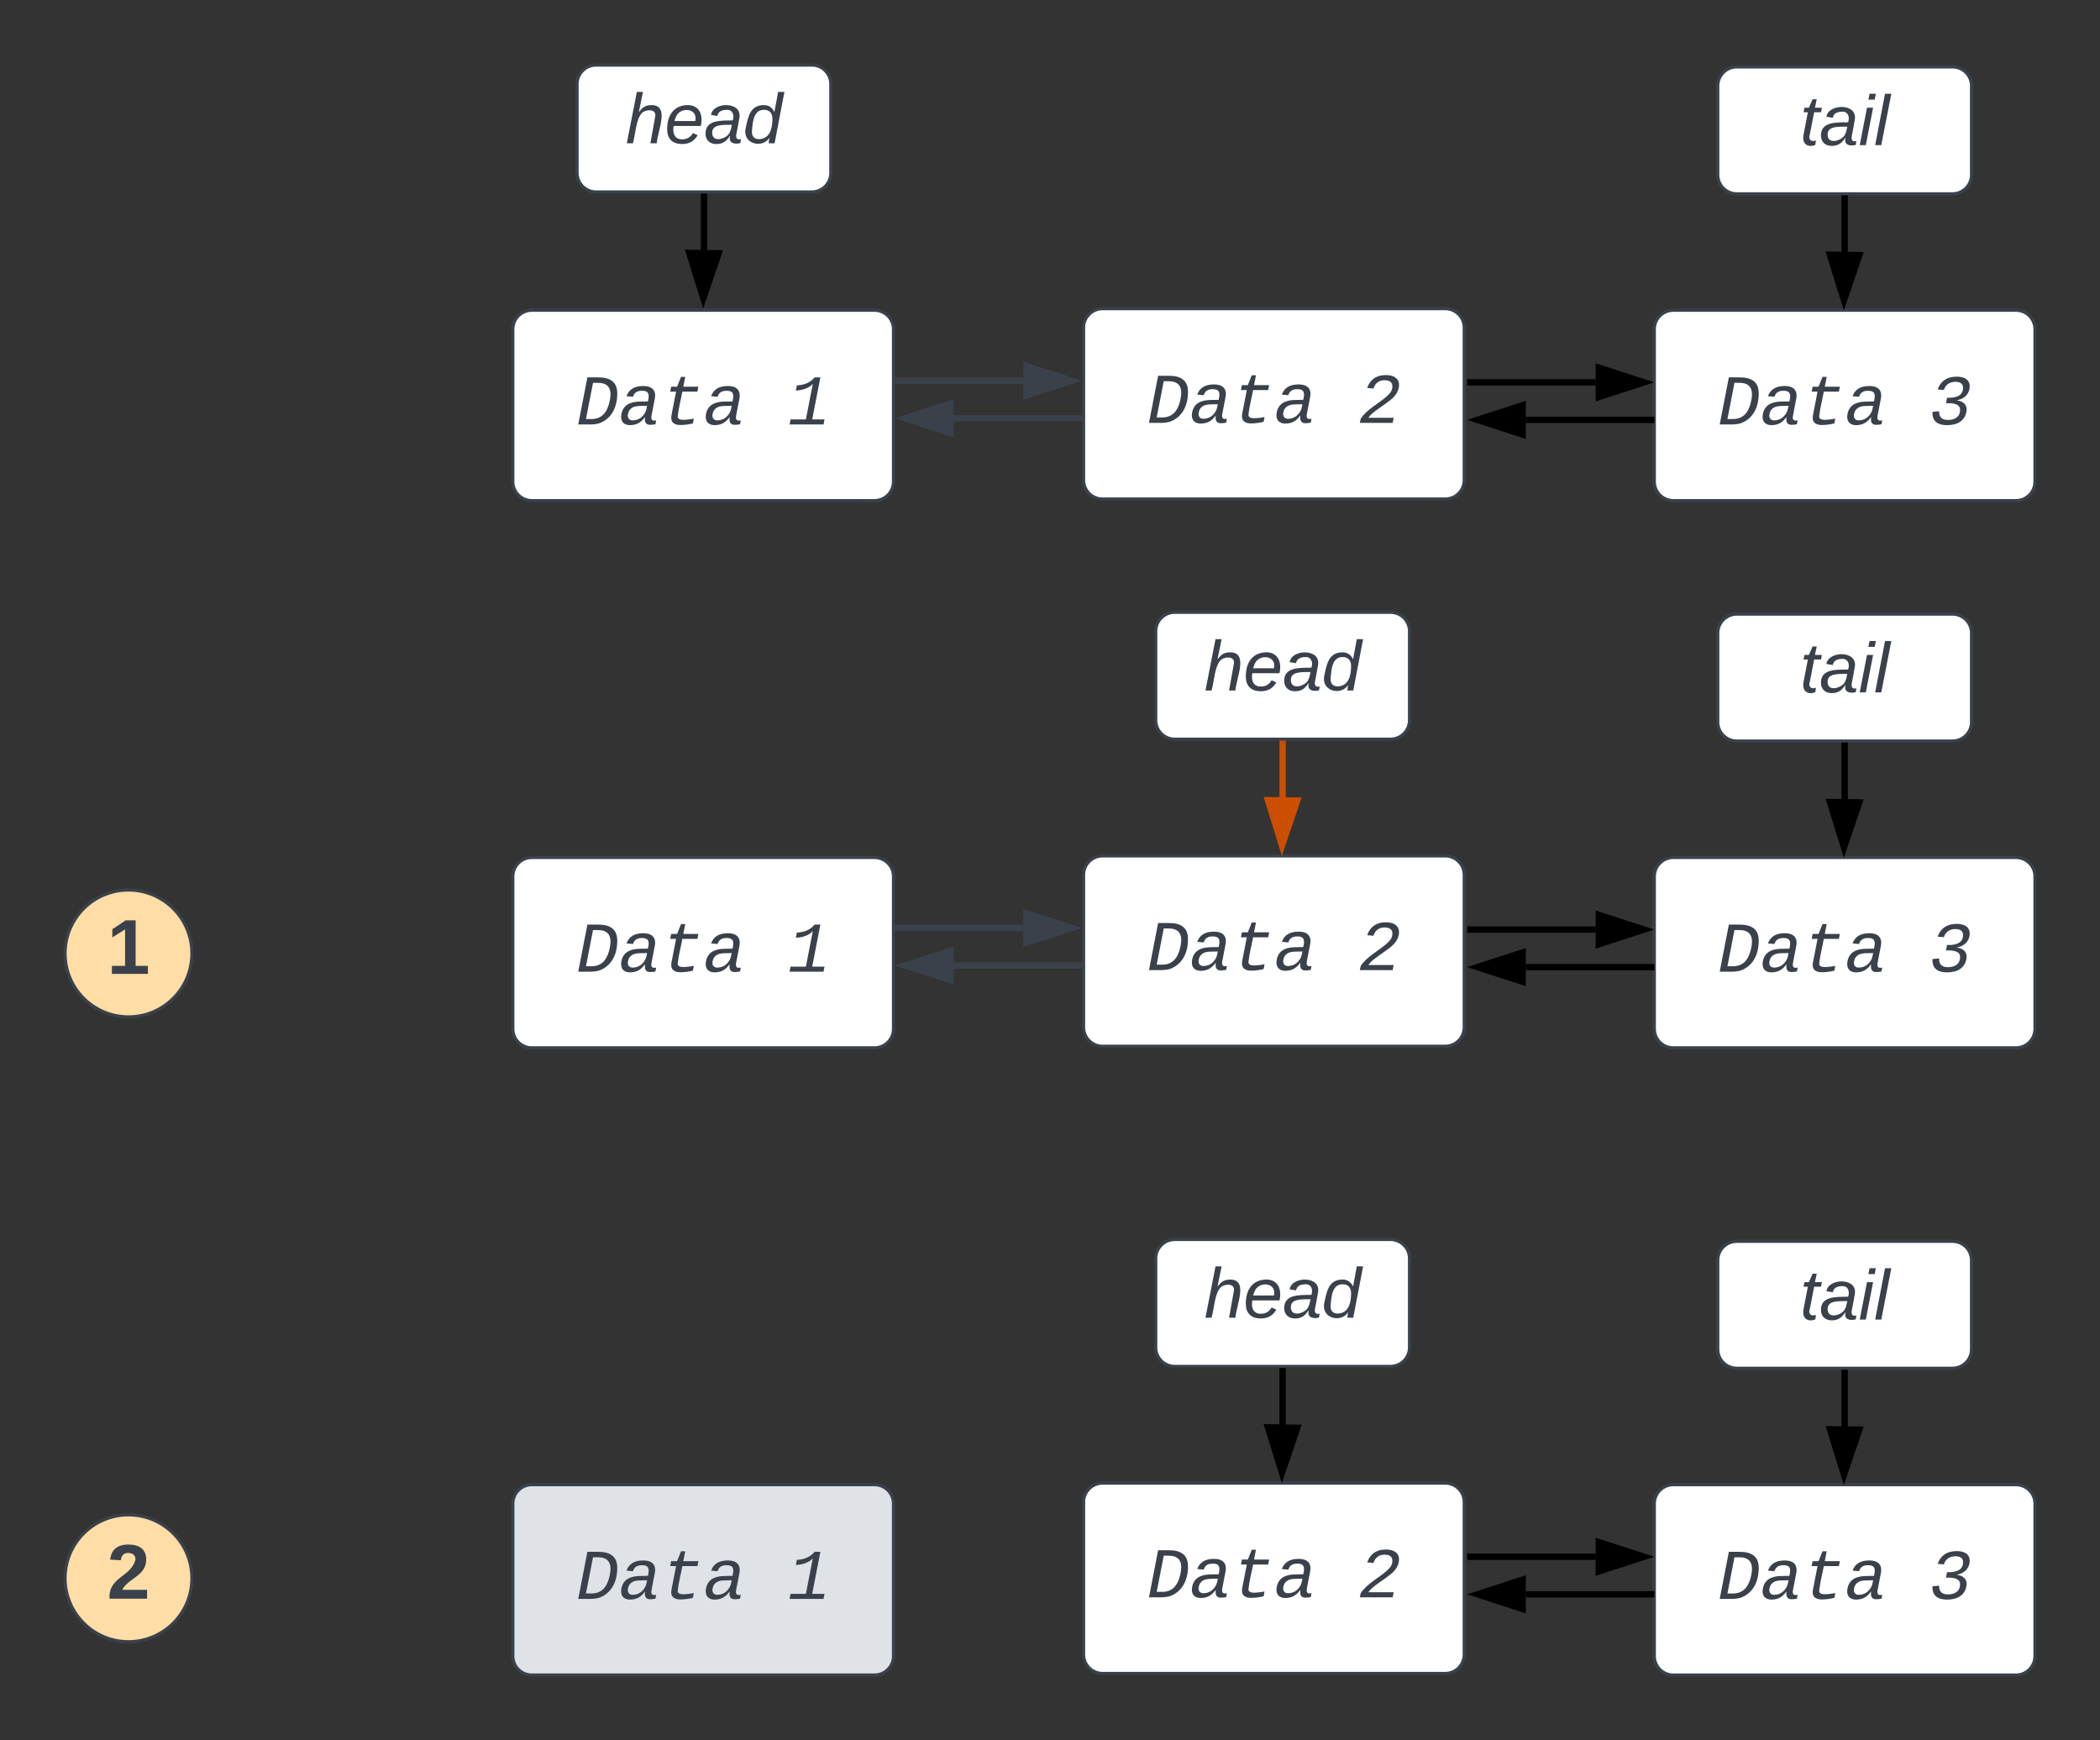 <svg xmlns="http://www.w3.org/2000/svg" xmlns:xlink="http://www.w3.org/1999/xlink" xmlns:lucid="lucid" width="662" height="548.43"><rect width="100%" height="100%" fill="#333333" stroke="none"/><g transform="translate(-235.667 -269.347)" lucid:page-tab-id="0_0"><path d="M397.33 373.13a6 6 0 0 1 6-6h108a6 6 0 0 1 6 6v48a6 6 0 0 1-6 6h-108a6 6 0 0 1-6-6z" stroke="#3a414a" fill="#fff"/><use xlink:href="#a" transform="matrix(1,0,0,1,402.333,372.125) translate(14.993 31)"/><use xlink:href="#b" transform="matrix(1,0,0,1,402.333,372.125) translate(81.671 31)"/><path d="M577.25 372.63a6 6 0 0 1 6-6h108a6 6 0 0 1 6 6v48a6 6 0 0 1-6 6h-108a6 6 0 0 1-6-6z" stroke="#3a414a" fill="#fff"/><use xlink:href="#a" transform="matrix(1,0,0,1,582.25,371.625) translate(14.993 31)"/><use xlink:href="#c" transform="matrix(1,0,0,1,582.25,371.625) translate(81.671 31)"/><path d="M296.17 569.85c0 11.04-8.96 20-20 20-11.05 0-20-8.96-20-20 0-11.05 8.95-20 20-20 11.04 0 20 8.95 20 20z" stroke="#3a414a" fill="#ffdda6"/><use xlink:href="#d" transform="matrix(1,0,0,1,261.167,554.847) translate(8.215 21.431)"/><path d="M417.58 295.85a6 6 0 0 1 6-6h68a6 6 0 0 1 6 6v28a6 6 0 0 1-6 6h-68a6 6 0 0 1-6-6z" stroke="#3a414a" fill="#fff"/><use xlink:href="#e" transform="matrix(1,0,0,1,422.583,294.847) translate(10.309 19.653)"/><path d="M457.58 331.35v17.02" stroke="#000" stroke-width="2" fill="none"/><path d="M458.58 331.37h-2v-1.02h2z" stroke="#000" stroke-width=".05"/><path d="M457.38 363.4l-4.44-14.34 9.27.13z" stroke="#000" stroke-width="2"/><path d="M518.75 389.35h39.5M518.78 389.35h-1.03" stroke="#3a414a" stroke-width="2" fill="none"/><path d="M573.5 389.35l-14.25 4.63v-9.27z" stroke="#3a414a" stroke-width="2" fill="#3a414a"/><path d="M575.75 401.18h-39.5M575.72 401.18h1.03" stroke="#3a414a" stroke-width="2" fill="none"/><path d="M521 401.18l14.25-4.63v9.27z" stroke="#3a414a" stroke-width="2" fill="#3a414a"/><path d="M757.17 373.13a6 6 0 0 1 6-6h108a6 6 0 0 1 6 6v48a6 6 0 0 1-6 6h-108a6 6 0 0 1-6-6z" stroke="#3a414a" fill="#fff"/><use xlink:href="#a" transform="matrix(1,0,0,1,762.167,372.125) translate(14.993 31)"/><use xlink:href="#f" transform="matrix(1,0,0,1,762.167,372.125) translate(81.671 31)"/><path d="M699.17 389.85h39.5M699.2 389.85h-1.03" stroke="#000" stroke-width="2" fill="none"/><path d="M753.93 389.85l-14.26 4.63v-9.27z" stroke="#000" stroke-width="2"/><path d="M756.17 401.68h-39.5M756.14 401.68h1.03" stroke="#000" stroke-width="2" fill="none"/><path d="M701.4 401.68l14.27-4.63v9.27z" stroke="#000" stroke-width="2"/><path d="M777.17 296.43a6 6 0 0 1 6-6h68a6 6 0 0 1 6 6v28a6 6 0 0 1-6 6h-68a6 6 0 0 1-6-6z" stroke="#3a414a" fill="#fff"/><use xlink:href="#g" transform="matrix(1,0,0,1,782.167,295.43) translate(20.864 19.653)"/><path d="M817.17 331.93v17.03" stroke="#000" stroke-width="2" fill="none"/><path d="M818.17 331.96h-2v-1.03h2z" stroke="#000" stroke-width=".05"/><path d="M816.96 363.97l-4.44-14.33 9.27.13z" stroke="#000" stroke-width="2"/><path d="M296.17 766.78c0 11.04-8.96 20-20 20-11.05 0-20-8.96-20-20 0-11.05 8.95-20 20-20 11.04 0 20 8.95 20 20z" stroke="#3a414a" fill="#ffdda6"/><use xlink:href="#h" transform="matrix(1,0,0,1,261.167,751.778) translate(8.215 21.431)"/><path d="M397.33 545.6a6 6 0 0 1 6-6h108a6 6 0 0 1 6 6v48a6 6 0 0 1-6 6h-108a6 6 0 0 1-6-6z" stroke="#3a414a" fill="#fff"/><use xlink:href="#i" transform="matrix(1,0,0,1,402.333,544.597) translate(14.993 31)"/><use xlink:href="#j" transform="matrix(1,0,0,1,402.333,544.597) translate(81.671 31)"/><path d="M577.25 545.1a6 6 0 0 1 6-6h108a6 6 0 0 1 6 6v48a6 6 0 0 1-6 6h-108a6 6 0 0 1-6-6z" stroke="#3a414a" fill="#fff"/><use xlink:href="#i" transform="matrix(1,0,0,1,582.25,544.097) translate(14.993 31)"/><use xlink:href="#k" transform="matrix(1,0,0,1,582.25,544.097) translate(81.671 31)"/><path d="M518.75 561.82h39.5M518.78 561.82h-1.03" stroke="#3a414a" stroke-width="2" fill="none"/><path d="M573.5 561.82l-14.25 4.63v-9.27z" stroke="#3a414a" stroke-width="2" fill="#3a414a"/><path d="M575.75 573.65h-39.5M575.72 573.65h1.03" stroke="#3a414a" stroke-width="2" fill="none"/><path d="M521 573.65l14.25-4.63v9.27z" stroke="#3a414a" stroke-width="2" fill="#3a414a"/><path d="M757.17 545.6a6 6 0 0 1 6-6h108a6 6 0 0 1 6 6v48a6 6 0 0 1-6 6h-108a6 6 0 0 1-6-6z" stroke="#3a414a" fill="#fff"/><use xlink:href="#i" transform="matrix(1,0,0,1,762.167,544.597) translate(14.993 31)"/><use xlink:href="#l" transform="matrix(1,0,0,1,762.167,544.597) translate(81.671 31)"/><path d="M699.17 562.32h39.5M699.2 562.32h-1.03" stroke="#000" stroke-width="2" fill="none"/><path d="M753.93 562.32l-14.26 4.63v-9.27z" stroke="#000" stroke-width="2"/><path d="M756.17 574.15h-39.5M756.14 574.15h1.03" stroke="#000" stroke-width="2" fill="none"/><path d="M701.4 574.15l14.27-4.63v9.27z" stroke="#000" stroke-width="2"/><path d="M777.17 468.9a6 6 0 0 1 6-6h68a6 6 0 0 1 6 6v28a6 6 0 0 1-6 6h-68a6 6 0 0 1-6-6z" stroke="#3a414a" fill="#fff"/><use xlink:href="#g" transform="matrix(1,0,0,1,782.167,467.903) translate(20.864 19.653)"/><path d="M817.17 504.4v17.03" stroke="#000" stroke-width="2" fill="none"/><path d="M818.17 504.43h-2v-1.03h2z" stroke="#000" stroke-width=".05"/><path d="M816.96 536.45l-4.44-14.33 9.27.12z" stroke="#000" stroke-width="2"/><path d="M600 468.32a6 6 0 0 1 6-6h68a6 6 0 0 1 6 6v28a6 6 0 0 1-6 6h-68a6 6 0 0 1-6-6z" stroke="#3a414a" fill="#fff"/><use xlink:href="#e" transform="matrix(1,0,0,1,605,467.32) translate(10.309 19.653)"/><path d="M640 503.82v17.03" stroke="#cc4e00" stroke-width="2" fill="none"/><path d="M641 503.85h-2v-1.03h2z" stroke="#cc4e00" stroke-width=".05" fill="#cc4e00"/><path d="M639.8 535.86l-4.44-14.33 9.26.13z" stroke="#cc4e00" stroke-width="2" fill="#cc4e00"/><path d="M397.33 743.28a6 6 0 0 1 6-6h108a6 6 0 0 1 6 6v48a6 6 0 0 1-6 6h-108a6 6 0 0 1-6-6z" stroke="#3a414a" fill="#dfe3e8"/><use xlink:href="#i" transform="matrix(1,0,0,1,402.333,742.278) translate(14.993 31)"/><use xlink:href="#j" transform="matrix(1,0,0,1,402.333,742.278) translate(81.671 31)"/><path d="M577.25 742.78a6 6 0 0 1 6-6h108a6 6 0 0 1 6 6v48a6 6 0 0 1-6 6h-108a6 6 0 0 1-6-6z" stroke="#3a414a" fill="#fff"/><use xlink:href="#i" transform="matrix(1,0,0,1,582.25,741.778) translate(14.993 31)"/><use xlink:href="#k" transform="matrix(1,0,0,1,582.25,741.778) translate(81.671 31)"/><path d="M757.17 743.28a6 6 0 0 1 6-6h108a6 6 0 0 1 6 6v48a6 6 0 0 1-6 6h-108a6 6 0 0 1-6-6z" stroke="#3a414a" fill="#fff"/><use xlink:href="#i" transform="matrix(1,0,0,1,762.167,742.278) translate(14.993 31)"/><use xlink:href="#l" transform="matrix(1,0,0,1,762.167,742.278) translate(81.671 31)"/><path d="M699.17 760h39.5M699.2 760h-1.03" stroke="#000" stroke-width="2" fill="none"/><path d="M753.93 760l-14.26 4.63v-9.26z" stroke="#000" stroke-width="2"/><path d="M756.17 771.83h-39.5M756.14 771.83h1.03" stroke="#000" stroke-width="2" fill="none"/><path d="M701.4 771.83l14.27-4.63v9.27z" stroke="#000" stroke-width="2"/><path d="M777.17 666.58a6 6 0 0 1 6-6h68a6 6 0 0 1 6 6v28a6 6 0 0 1-6 6h-68a6 6 0 0 1-6-6z" stroke="#3a414a" fill="#fff"/><use xlink:href="#g" transform="matrix(1,0,0,1,782.167,665.583) translate(20.864 19.653)"/><path d="M817.17 702.08v17.03" stroke="#000" stroke-width="2" fill="none"/><path d="M818.17 702.1h-2v-1.02h2z" stroke="#000" stroke-width=".05"/><path d="M816.96 734.13l-4.44-14.33 9.27.12z" stroke="#000" stroke-width="2"/><path d="M600 666a6 6 0 0 1 6-6h68a6 6 0 0 1 6 6v28a6 6 0 0 1-6 6h-68a6 6 0 0 1-6-6z" stroke="#3a414a" fill="#fff"/><g><use xlink:href="#e" transform="matrix(1,0,0,1,605,665) translate(10.309 19.653)"/></g><path d="M640 701.5v17.03" stroke="#000" stroke-width="2" fill="none"/><path d="M641 701.53h-2v-1.03h2z" stroke="#000" stroke-width=".05"/><path d="M639.8 733.54l-4.44-14.33 9.26.14z" stroke="#000" stroke-width="2"/><defs><path fill="#3a414a" d="M630-1349c335 0 545 126 545 459 0 418-179 721-489 846C517 24 281-7 57 0l262-1349h311zm346 567c33-285-98-417-375-411H480L278-156h162c141 0 254-45 341-133 100-101 170-285 195-493" id="m"/><path fill="#3a414a" d="M948-272c-17 76-19 161 70 161 21 0 42-3 60-7L1056-6c-45 10-88 14-142 16-138 6-175-86-155-217h-6C661-83 550 15 337 20 138 24 42-104 82-302c49-247 238-349 523-354l236-4c9-47 22-94 22-148 0-118-65-155-184-157-151-3-231 57-266 172l-185-17c67-189 220-292 480-292 245 0 377 119 330 364zm-678-27c-21 109 31 185 140 182 176-5 282-102 348-217 37-66 43-123 59-200-145 7-304-9-409 44-71 36-119 96-138 191" id="n"/><path fill="#3a414a" d="M574 16c-199 5-309-85-269-285l131-671H268l27-142h170l113-282h120l-55 282h432l-27 142H616c-43 233-105 457-132 696-16 144 198 111 324 99 46-6 96-14 136-22L918-30C819-5 700 13 574 16" id="o"/><g id="a"><use transform="matrix(0.011,0,0,0.011,0,0)" xlink:href="#m"/><use transform="matrix(0.011,0,0,0.011,13.336,0)" xlink:href="#n"/><use transform="matrix(0.011,0,0,0.011,26.671,0)" xlink:href="#o"/><use transform="matrix(0.011,0,0,0.011,40.007,0)" xlink:href="#n"/></g><path fill="#3a414a" d="M261-1120c230-8 401-96 507-229h166L700-145h353L1025 0H52l28-145h439l199-1021c-97 119-281 184-486 194" id="p"/><use transform="matrix(0.011,0,0,0.011,0,0)" xlink:href="#p" id="b"/><path fill="#3a414a" d="M772-1370c250-5 434 113 380 368-48 227-231 344-394 464-130 96-274 183-388 290-35 33-63 67-86 102h723L979 0H39l23-117c190-289 528-436 773-668 71-67 136-137 136-262 0-129-96-175-227-175-165 0-275 97-315 238l-180-17c75-217 236-364 523-369" id="q"/><use transform="matrix(0.011,0,0,0.011,0,0)" xlink:href="#q" id="c"/><path fill="#3a414a" d="M23 0v-37h61v-169l-59 37v-38l62-41h46v211h57V0H23" id="r"/><use transform="matrix(0.068,0,0,0.068,0,0)" xlink:href="#r" id="d"/><path fill="#3a414a" d="M67-158c15-20 31-36 64-36 94 0 33 127 27 194h-32l25-140c3-38-53-32-70-12C52-117 51-51 37 0H6l51-261h31" id="s"/><path fill="#3a414a" d="M111-194c62-3 86 47 72 106H45c-7 38 6 69 45 68 27-1 43-14 53-32l24 11C152-15 129 4 87 4 38 3 12-23 12-71c0-70 32-119 99-123zm44 81c14-66-71-72-95-28-4 8-8 17-11 28h106" id="t"/><path fill="#3a414a" d="M165-48c-4 18 1 34 23 27l-3 20c-29 8-62 0-52-35h-2C116-14 99 4 63 4 30 4 8-16 8-49c0-68 71-67 138-67 10-26 0-56-31-54-26 1-42 9-47 31l-32-5c8-67 160-71 144 15-5 28-9 54-15 81zM42-50c3 52 80 24 89-6 7-12 7-24 11-38-47 1-103-4-100 44" id="u"/><path fill="#3a414a" d="M133-28C103 26-5 8 13-77c13-62 24-115 90-117 29-1 46 15 56 35l19-102h32L160 0h-30zM45-64c-2 27 10 43 35 43 54-1 69-50 69-103 0-29-15-46-42-46-53-1-58 58-62 106" id="v"/><g id="e"><use transform="matrix(0.062,0,0,0.062,0,0)" xlink:href="#s"/><use transform="matrix(0.062,0,0,0.062,12.346,0)" xlink:href="#t"/><use transform="matrix(0.062,0,0,0.062,24.691,0)" xlink:href="#u"/><use transform="matrix(0.062,0,0,0.062,37.037,0)" xlink:href="#v"/></g><path fill="#3a414a" d="M794-689c173 21 307 121 272 319-46 257-247 390-554 390C242 20 81-90 93-362l190-17c-8 173 87 252 258 250 204-3 343-96 343-288 0-182-207-196-405-192l31-156c246 10 459-51 459-286 0-122-89-172-225-171-169 1-285 96-324 233l-178-14c75-223 246-362 532-367 246-5 426 101 378 354-35 181-173 283-357 323" id="w"/><use transform="matrix(0.011,0,0,0.011,0,0)" xlink:href="#w" id="f"/><path fill="#3a414a" d="M51-54c-9 22 5 41 31 30L79-1C43 14 10-4 19-52l22-115H19l5-23h22l19-43h21l-9 43h35l-4 23H73" id="x"/><path fill="#3a414a" d="M50-231l6-30h32l-6 30H50zM6 0l37-190h31L37 0H6" id="y"/><path fill="#3a414a" d="M6 0l50-261h32L37 0H6" id="z"/><g id="g"><use transform="matrix(0.062,0,0,0.062,0,0)" xlink:href="#x"/><use transform="matrix(0.062,0,0,0.062,6.173,0)" xlink:href="#u"/><use transform="matrix(0.062,0,0,0.062,18.519,0)" xlink:href="#y"/><use transform="matrix(0.062,0,0,0.062,23.395,0)" xlink:href="#z"/></g><path fill="#3a414a" d="M182-182c0 78-84 86-111 141h115V0H12c-6-101 99-100 120-180 1-22-12-31-33-32-23 0-32 14-35 34l-49-3c5-45 32-70 84-70 51 0 83 22 83 69" id="A"/><use transform="matrix(0.068,0,0,0.068,0,0)" xlink:href="#A" id="h"/><g id="i"><use transform="matrix(0.011,0,0,0.011,0,0)" xlink:href="#m"/><use transform="matrix(0.011,0,0,0.011,13.336,0)" xlink:href="#n"/><use transform="matrix(0.011,0,0,0.011,26.671,0)" xlink:href="#o"/><use transform="matrix(0.011,0,0,0.011,40.007,0)" xlink:href="#n"/></g><use transform="matrix(0.011,0,0,0.011,0,0)" xlink:href="#p" id="j"/><use transform="matrix(0.011,0,0,0.011,0,0)" xlink:href="#q" id="k"/><use transform="matrix(0.011,0,0,0.011,0,0)" xlink:href="#w" id="l"/></defs></g></svg>